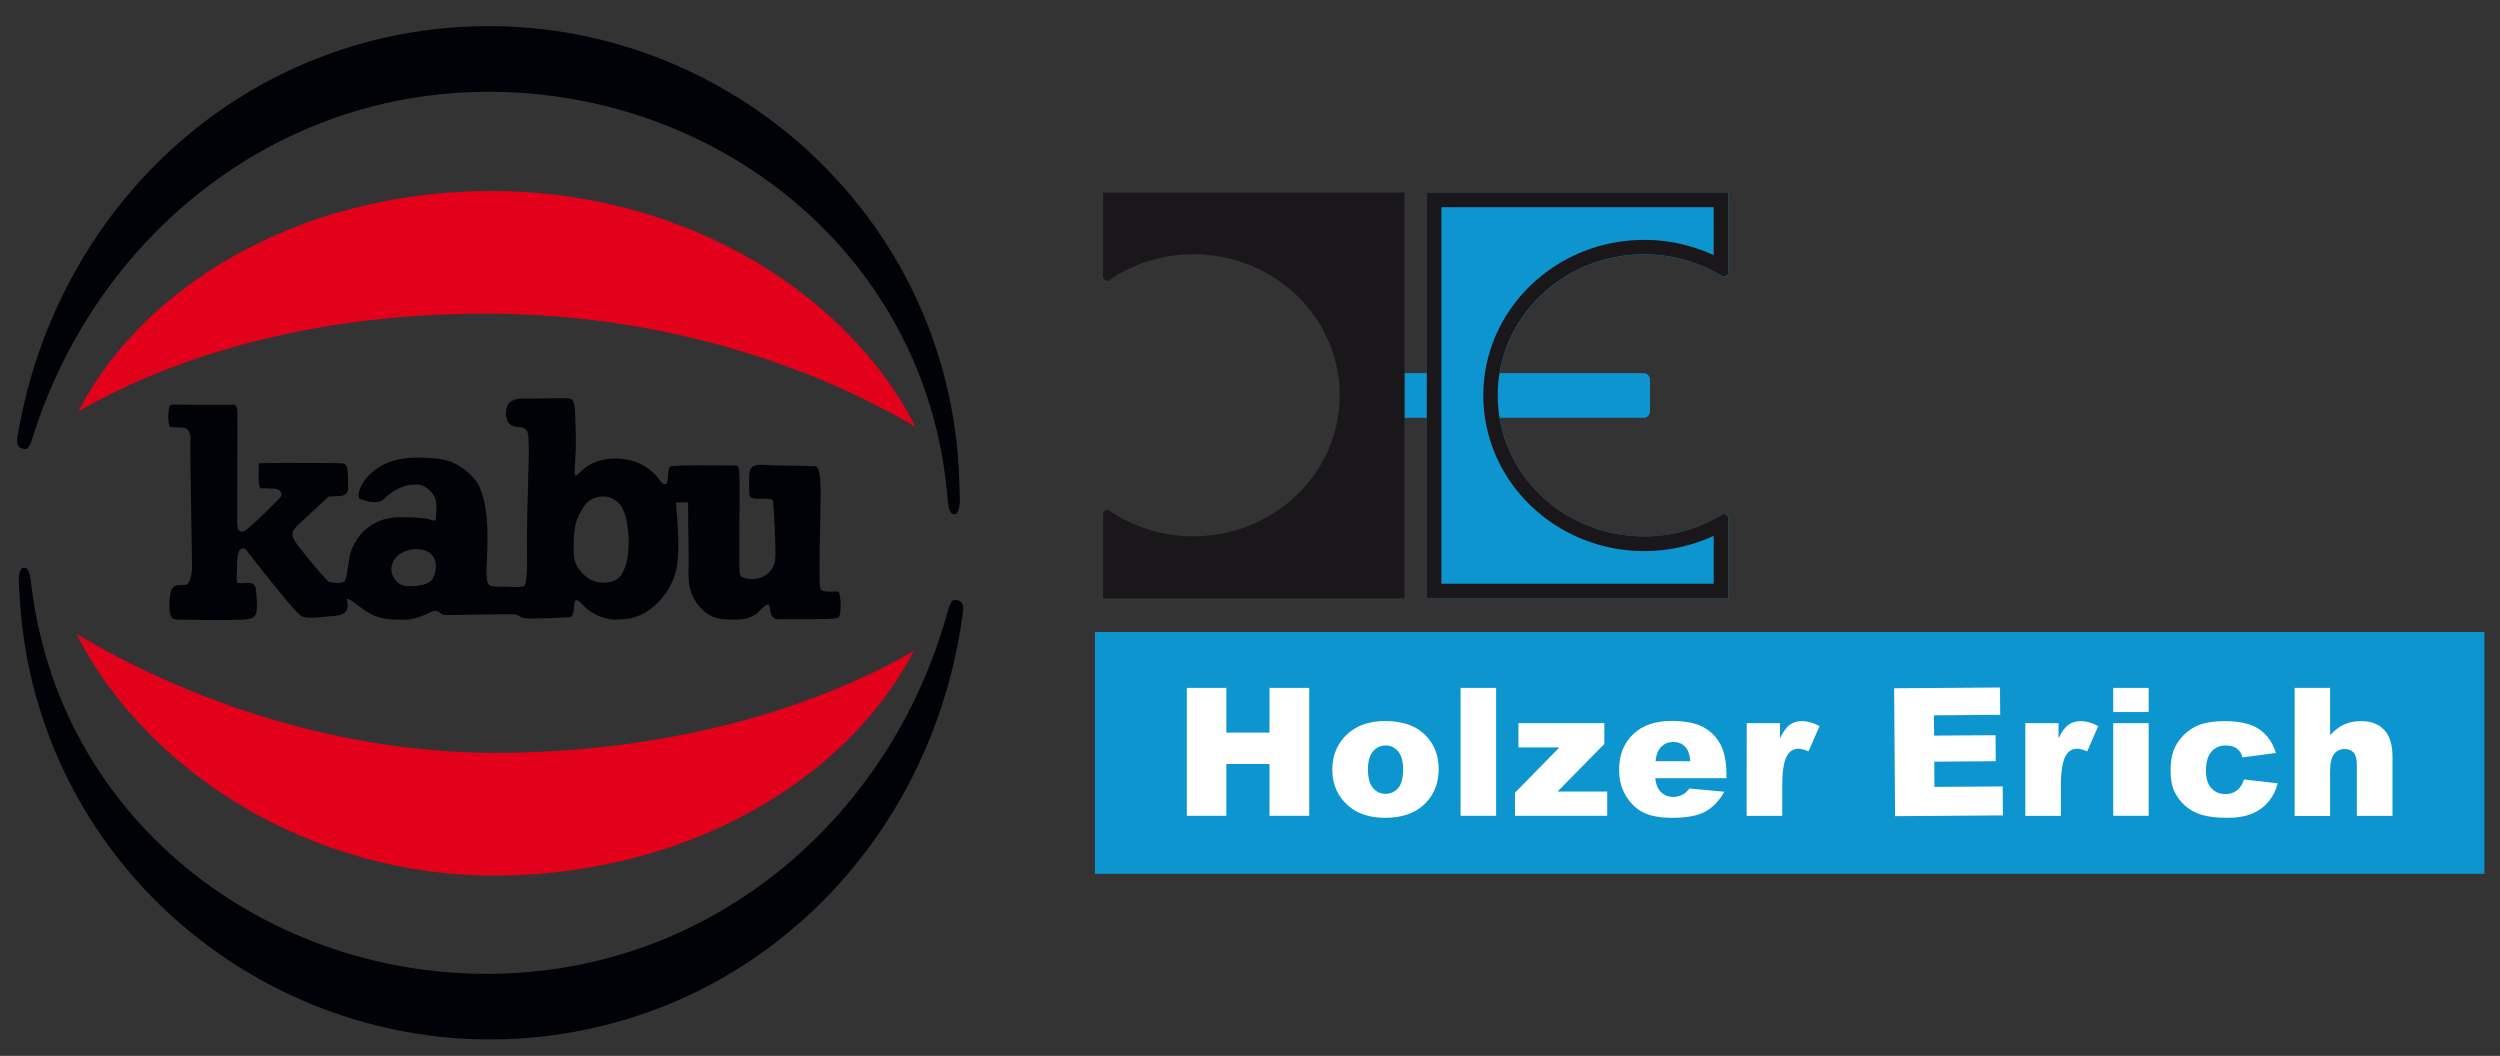 <?xml version="1.0" encoding="utf-8"?>
<!-- Generator: Adobe Illustrator 26.5.0, SVG Export Plug-In . SVG Version: 6.00 Build 0)  -->
<svg version="1.1" id="Ebene_1" xmlns="http://www.w3.org/2000/svg" xmlns:xlink="http://www.w3.org/1999/xlink" x="0px" y="0px"
	 viewBox="0 0 2588 1093" style="enable-background:new 0 0 2588 1093;" xml:space="preserve">
<rect x="0" y="0" width="2588" height="1093" fill="#333333" stroke="none"/>
<style type="text/css">
	.st0{fill:#000207;}
	.st1{fill:#E2001A;}
	.st2{fill:#0D95CF;}
	.st3{fill:#FFFFFF;}
	.st4{fill:#1A171B;}
</style>
<g>
	<path class="st0" d="M990.3,458c2,17.6,2.9,38.4,3.3,57.7c0.1,5.7-0.6,16.7-5.7,16.7c-5.5,0.1-6.4-9-7.1-17.9
		c-22-260.2-253.3-431.7-500.6-418.8C269.7,106.6,97,253.3,34.4,451.1c-1.3,4-2.9,9.5-5.6,12.8c-1.4,1.7-5.5,0.7-6.8,0.1
		c-2.1-1-4.1-2.1-4.3-7c0-0.3,0-1.8,0-2.1c0-0.3,0.1-1.7,0.1-1.8c0.1-0.7,0.9-5,1.1-5.6C59.5,215.2,246.2,39.9,480.7,27.7
		C733.7,14.5,961.3,200.4,990.3,458"/>
	<path class="st0" d="M24.8,662.1c-2.6-17.5-4.3-38.3-5.3-57.5c-0.3-5.7,0-16.7,5.1-16.9c5.5-0.3,6.7,8.8,7.8,17.7
		c31.2,259.3,268.4,422.4,515.2,400.8c209.8-18.4,377.3-171.1,432.8-371c1.2-4.1,2.6-9.6,5.2-13c1.4-1.8,5.5-0.9,6.8-0.4
		c2.1,0.9,4.2,1.9,4.6,6.9c0,0.3,0.1,1.8,0.1,2.1s-0.1,1.7-0.1,1.8c-0.1,0.7-0.7,5-0.8,5.6c-32.4,233.6-212.8,415.5-446.6,436
		C297,1096.2,62.9,918.6,24.8,662.1"/>
	<path class="st1" d="M947.8,442c-109.2-64.7-256.5-112.6-419.3-116.9C354.4,320.4,195.8,359.4,81,426
		c71.5-138.4,244.1-233.3,443-228.1C716.6,203,879.5,306.9,947.8,442"/>
	<path class="st1" d="M946,674c-110.1,63.3-257.8,103.1-420.6,105.3c-174.2,2.4-332.2-55.1-446.2-123.1
		c69.8,139.3,241.1,253,440,250.2C711.8,903.8,876,808.2,946,674"/>
	<path class="st0" d="M645.4,590.9c-1.2,2.5-4.1,12.3-21,12.3c-17,0-28-15.3-29.6-23.8c-1.6-8-1-20.5-0.4-26.8
		c0.7-7.6,1.5-14.6,8.9-26.6c10.2-16.6,27.5-11.2,27.5-11.2c6.7,3,15.9,5.2,19.1,32.5C653.1,574.6,646.7,588.4,645.4,590.9
		 M448.3,598.4c-4.5,8.7-22.6,9.2-30,7.9s-13.6-10.4-13.2-17.2c0.3-6.9,4.8-17.8,22.4-20.5c0,0,10.7-1.4,17.8,4
		C452.3,577.9,452.8,589.7,448.3,598.4 M867.9,612.6c-2.3-1-15.7,1.6-18.4-2.7c-2.7-4.4,0.3-79.8,0-104.6c-0.3-24.8-5.1-22.6-7-22.6
		c-2,0-10-0.7-33.5-0.7s-33.8-5.6-33.5,13.2c0.3,18.8-2.4,21.1,10.1,21.1c12.4,0,14.2-0.3,14.8,3.3c0.3,1.8,3.3,50.6,2,60.3
		s-9.7,19.1-22.1,19.4c-12.4,0.3-14.4-3-14.7-6.3c-0.3-3.4-0.3-51.6,0-82.9c0.2-29.6-0.9-28-4.7-28.1c-3-0.1-63.7-1-67,1
		s-1.7,16.7-4,17.8c-2.4,1-4,0-5.7-2c-1.6-2-14.4-23.5-45.6-24.1c-31.2-0.7-39.9,18.8-42.6,17.4c-2.7-1.3,0.7-13.1,0-43.6
		s-1-34.9-6.4-35.9s-29.8,0.4-47.6,0c-17.8-0.3-17.8,10.7-18.1,13.4c-0.3,2.7-1,15.7,12.7,16s9.7,13.5,10.7,19.1
		c1,5.7-2.4,70.4-1.7,111.3c0.7,40.9-3.7,33.5-6.4,34.9s-10-0.3-22.5,0c-12.4,0.3-12.4-2.4-13.1-13.4s7.4-74.4-12.4-97.9
		c-19.8-23.5-41.9-21.3-50.6-22c-8.7-0.6-34.2-1.8-52.6,12.6s-17.6,28.7-16.1,29.5c1.6,0.8,18.4,8,26.1,0s20-14.6,32-14.6
		c12.1,0,19,9.6,20.9,15.7c1.9,6,0,21.2,0,21.2c-5.8,2.2,2.3-3-36.1-3c-43.4,0-52.6,38.2-52.8,40c-1.1,7.2-3.1,24.1-5.4,26.4
		c-2.7,2.7-15.6,1.4-17,0c-1.3-1.3-11.6-12.5-17.9-20.5c-6.2-8.1-18.3-21-18.8-26.8s2.2-6.7,2.7-8c0.5-1.4,34.9-32.6,34.9-32.6
		s0,0.3,11.2-0.4c9.1-0.6,8.7-7.1,8.7-8.9s-0.1-8.5-0.2-12.5c-0.5-14.3-4.4-12.1-8-12.5s-30.8-0.2-43.4-0.4
		c-12.5-0.2-40.7,0.4-40.7,0.4s-1.8,25.9,1.8,25.9c3.6,0,7.2,0,14.3,0.4c7.1,0.5,8,5.8,6.7,8c-1.4,2.3-26,26.4-34.5,33.5
		c-8.5,7.2-10.3,0-10.7-3.1c-0.5-3.1,0.4-110,0-118.5c-0.5-8.4-3.6-6.7-6.7-6.7h-37.1c0,0-22.8-0.8-25.5,0.2s-3.3,22.8,0.3,22.8
		c3.7,0,14.1,0.7,14.1,0.7l2.7,1.4c2.7,1.3,4.3,8.4,3.7,12c-0.7,3.7,1.6,120.4,1.6,130.1s-3,19.1-6.3,19.1
		c-12.6,0.3-16.3-0.2-17.1,18.8c-0.8,18,4.3,17.2,11.7,17.3c3.4,0.1,47.6,0.7,63,0c17.3-0.8,16.7-4.1,15.1-29.7
		c-0.8-12.5-11.2-6.8-19.3-8.4c-1.7-0.3-0.5-11.1-0.5-15.1s-0.3-17.1,3.8-19.9c4-2.9,6.7,2.2,6.7,2.2s50,65.1,57,67.7
		c7.1,2.7,19.5,0.3,33.2-0.7s14.1-8,13.7-12.1c-0.3-4-4.7-11.1,12.8,2.7c17.4,13.7,29.2,13.1,45.2,13.3c16.1,0.2,28.1-8.9,32.5-9.3
		c4.4-0.3,5.4,4.1,9.7,4.4c4.4,0.3,66.7-1,72.1-0.7c5.4,0.3,5.4,3,10.4,4s38.9-0.3,47.3-1c8.4-0.7-0.7-28.1,13.1-13.1
		c13.7,15.1,32.8,16.1,35.9,15.5c3-0.6,24.1,2.6,44.2-19.5c20.1-22.2,19.1-44.3,19.1-60.2s-2.3-41.4-2.3-41.4l12.4-0.3
		c0,0,0.7,50.6,0.7,62.4c0,11.7-2.4,28.6,9.6,43.6c11.9,14.8,21.8,15.1,34.9,15.5c13.1,0.4,17.2-1.3,23.9-4.8
		c5.3-2.7,15.2-18.7,16-5.4c0.6,10,7.4,9.8,7.4,9.8c0.7,0,4.6-0.1,22.8-0.1c26.2,0,39.2,0.4,41.1-2.4
		C871.4,634.4,870.3,613.6,867.9,612.6"/>
</g>
<rect x="1133.5" y="654.2" class="st2" width="1438.4" height="250.4"/>
<polygon class="st3" points="1228.6,712.1 1269.5,712.1 1269.5,758.4 1314.2,758.4 1314.2,712.1 1355.3,712.1 1355.3,844.5 
	1314.2,844.5 1314.2,790.9 1269.5,790.9 1269.5,844.5 1228.6,844.5 "/>
<path class="st3" d="M1416.1,796.7c0,8.5,1.7,14.9,5.2,19c3.4,4.1,7.8,6.1,13,6.1c5.3,0,9.7-2,13.1-6s5.1-10.5,5.1-19.4
	c0-8.3-1.7-14.5-5.2-18.6s-7.7-6.1-12.7-6.1c-5.4,0-9.8,2.1-13.3,6.2C1417.8,782,1416.1,788.3,1416.1,796.7 M1379.2,796.8
	c0-14.6,4.9-26.7,14.8-36.2s23.2-14.2,40-14.2c19.2,0,33.7,5.6,43.5,16.7c7.9,9,11.8,20,11.8,33.1c0,14.8-4.9,26.8-14.7,36.3
	c-9.8,9.4-23.3,14.1-40.6,14.1c-15.4,0-27.9-3.9-37.4-11.7C1385.1,825.2,1379.2,812.5,1379.2,796.8"/>
<rect x="1512" y="712.1" class="st3" width="36.8" height="132.4"/>
<polygon class="st3" points="1571.9,748.6 1660.8,748.6 1660.8,770.1 1612.4,819.4 1663.8,819.4 1663.8,844.5 1568.3,844.5 
	1568.3,820.6 1614.3,773.7 1571.9,773.7 "/>
<path class="st3" d="M1749.9,788c-0.7-7.1-2.6-12.2-5.7-15.3s-7.2-4.6-12.2-4.6c-5.8,0-10.5,2.3-14,7c-2.2,2.9-3.6,7.2-4.2,12.9
	L1749.9,788L1749.9,788z M1787.2,805.6h-73.7c0.6,5.9,2.3,10.3,4.8,13.2c3.6,4.1,8.2,6.2,13.9,6.2c3.6,0,7-0.9,10.3-2.7
	c2-1.1,4.1-3.2,6.4-6l36.2,3.3c-5.5,9.6-12.2,16.5-20,20.7s-19.1,6.3-33.7,6.3c-12.7,0-22.7-1.8-30-5.4c-7.3-3.6-13.3-9.3-18.1-17.1
	c-4.8-7.8-7.2-17-7.2-27.5c0-15,4.8-27.1,14.4-36.4c9.6-9.3,22.9-13.9,39.8-13.9c13.7,0,24.6,2.1,32.5,6.2c8,4.2,14,10.2,18.2,18.1
	c4.2,7.9,6.2,18.1,6.2,30.8L1787.2,805.6L1787.2,805.6z"/>
<path class="st3" d="M1808.2,748.6h34.4v15.7c3.3-6.8,6.7-11.5,10.2-14c3.5-2.6,7.9-3.8,13-3.8c5.4,0,11.3,1.7,17.8,5.1l-11.4,26.2
	c-4.3-1.8-7.8-2.7-10.3-2.7c-4.8,0-8.5,2-11.2,6c-3.8,5.6-5.7,16.1-5.7,31.4v32.1h-36.9L1808.2,748.6L1808.2,748.6z"/>
<polygon class="st3" points="1960.8,712.5 2070.4,711.7 2070.6,740 2002,740.5 2002.2,761.5 2065.8,761.1 2066,788 2002.4,788.5 
	2002.5,814.6 2073.2,814.1 2073.4,844.1 1961.8,844.9 "/>
<path class="st3" d="M2096.6,748.6h34.4v15.7c3.3-6.8,6.7-11.5,10.3-14c3.5-2.6,7.9-3.8,13-3.8c5.4,0,11.3,1.7,17.8,5.1l-11.4,26.2
	c-4.3-1.8-7.8-2.7-10.3-2.7c-4.8,0-8.5,2-11.2,6c-3.8,5.6-5.7,16.1-5.7,31.4v32.1h-36.9L2096.6,748.6L2096.6,748.6z"/>
<path class="st3" d="M2187.6,748.6h36.7v95.9h-36.7V748.6z M2187.6,712.1h36.7v25h-36.7V712.1z"/>
<path class="st3" d="M2323,806.9l34.9,4c-1.9,7.3-5.1,13.6-9.5,18.9c-4.4,5.3-10,9.5-16.8,12.4s-15.5,4.4-26.1,4.4
	c-10.2,0-18.6-1-25.4-2.8c-6.8-1.9-12.6-5-17.5-9.2s-8.7-9.2-11.5-14.9s-4.1-13.3-4.1-22.7c0-9.9,1.7-18.1,5.1-24.6
	c2.5-4.8,5.8-9.1,10.1-13c4.3-3.8,8.7-6.7,13.2-8.5c7.2-2.9,16.3-4.4,27.5-4.4c15.6,0,27.6,2.8,35.8,8.4c8.2,5.6,14,13.8,17.3,24.6
	l-34.6,4.6c-1.1-4.1-3-7.2-5.9-9.3s-6.7-3.1-11.5-3.1c-6.1,0-11,2.2-14.8,6.5c-3.8,4.4-5.6,11-5.6,19.8c0,7.9,1.9,13.9,5.6,17.9
	s8.5,6.1,14.3,6.1c4.8,0,8.9-1.2,12.1-3.7C2318.9,815.8,2321.4,812,2323,806.9"/>
<path class="st3" d="M2375.4,712.1h36.7v48.8c5-5.2,10-8.9,14.9-11.1c5-2.2,10.8-3.3,17.5-3.3c10,0,17.9,3,23.6,9.1
	c5.8,6.1,8.6,15.4,8.6,28v61h-36.9v-52.7c0-6-1.1-10.3-3.3-12.8s-5.4-3.7-9.4-3.7c-4.5,0-8.1,1.7-10.8,5.1
	c-2.8,3.4-4.2,9.4-4.2,18.1v46.1h-36.7L2375.4,712.1L2375.4,712.1z"/>
<path class="st2" d="M1453.9,432.5h247.5c3.7,0,6.7-3,6.7-6.7V393c0-3.7-3-6.7-6.7-6.7h-247.5V432.5z"/>
<path class="st2" d="M1702.1,555.4c-83.7,0-151.6-65.4-151.6-146c0-80.7,67.9-146,151.6-146c29.7,0,57.3,8.3,80.7,22.5
	c2.8,1.7,6.3-0.2,6.3-3.4v-83h-312v419.8h312v-83c0-3.2-3.5-5.1-6.3-3.4C1759.4,547.1,1731.7,555.4,1702.1,555.4"/>
<path class="st4" d="M1789,199.4h-312v419.9h312v-83c0-2.4-1.9-4.1-4.1-4.1c-0.7,0-1.5,0.2-2.2,0.6c-23.4,14.2-51,22.5-80.7,22.5
	c-83.7,0-151.6-65.4-151.6-146s67.9-146,151.6-146c29.7,0,57.3,8.3,80.7,22.5c0.7,0.4,1.5,0.6,2.2,0.6c2.1,0,4.1-1.7,4.1-4.1V199.4z
	 M1774,214.5v49.6c-22.4-10.4-46.9-15.8-71.9-15.8c-91.9,0-166.6,72.3-166.6,161.1s74.8,161.1,166.6,161.1c25,0,49.5-5.4,71.9-15.8
	v49.6h-281.9V214.5H1774z"/>
<path class="st4" d="M1141.9,199.4v87.1c0,3.3,3.7,5.2,6.5,3.3c24.6-16.7,54.6-26.6,86.9-26.6c83.7,0,151.6,65.4,151.6,146
	s-67.9,146-151.6,146c-32.4,0-62.3-9.9-86.9-26.5c-2.8-1.9-6.5,0-6.5,3.3v87.3h312V199.4H1141.9z"/>
</svg>
